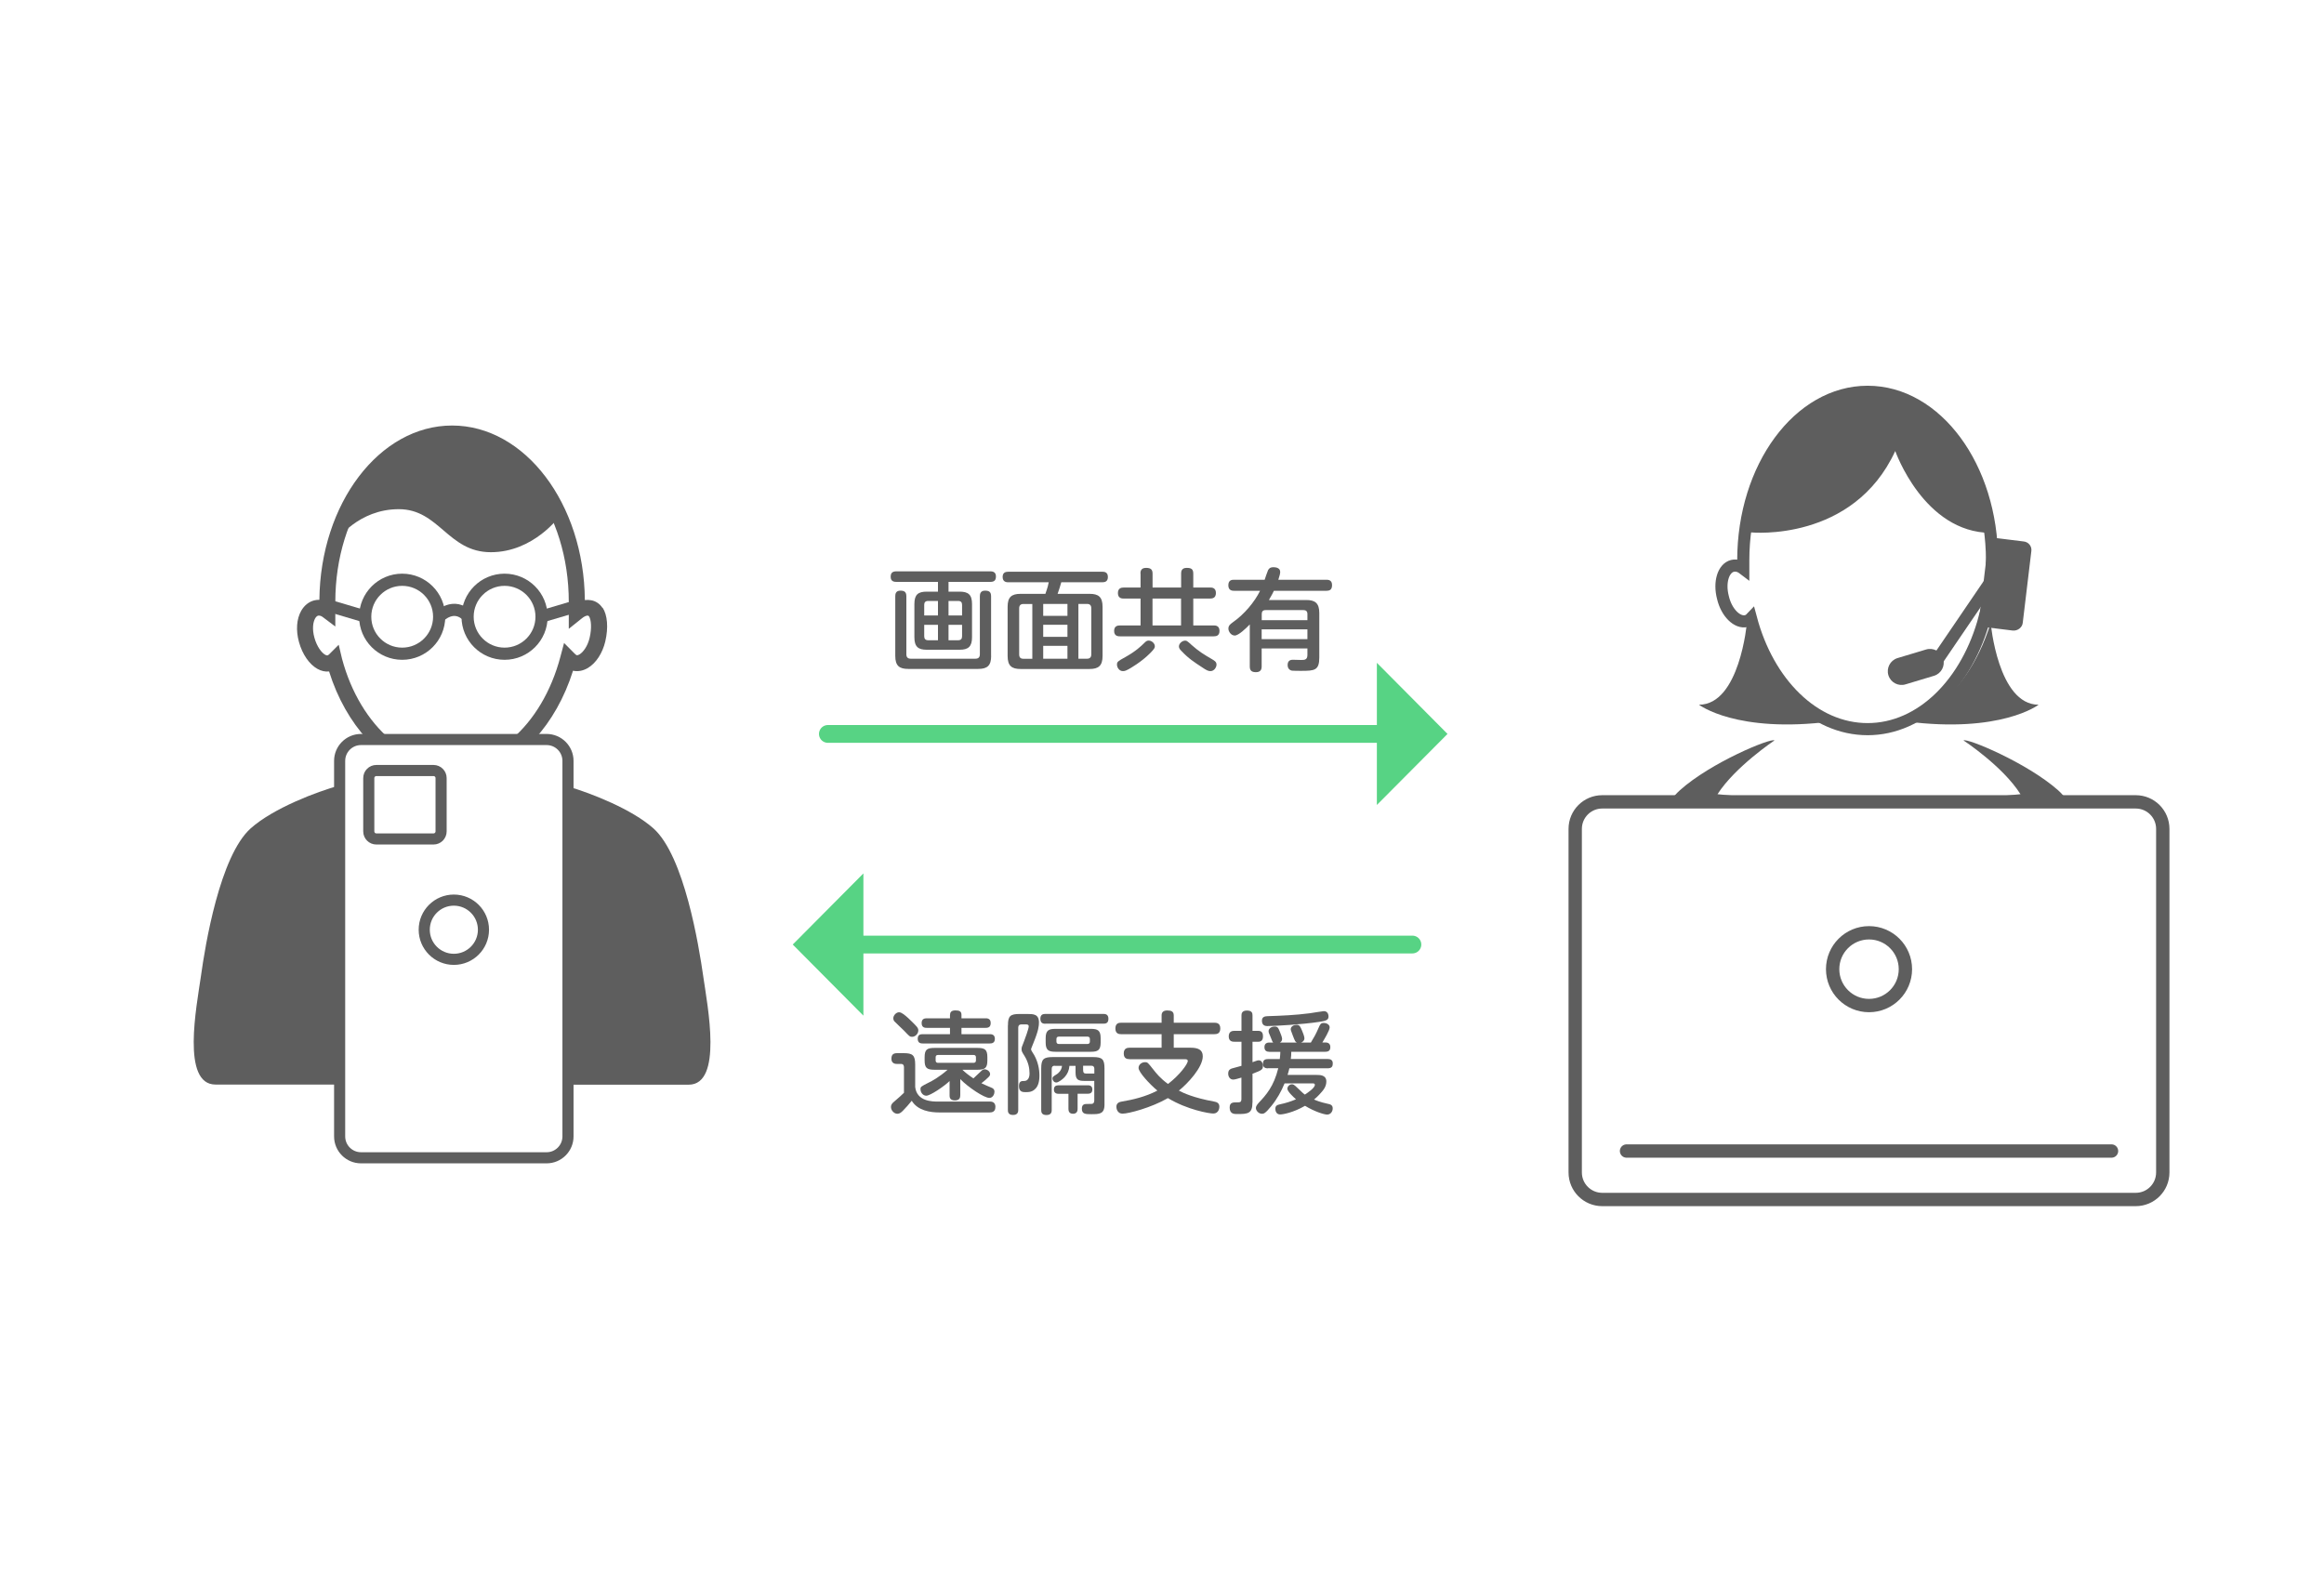 <svg width="460" height="316" viewBox="0 0 460 316" fill="none" xmlns="http://www.w3.org/2000/svg">
<path d="M396.796 112.017C395.902 111.833 395.008 112.201 394.194 112.91C394.194 112.28 394.286 111.57 394.286 110.939C394.286 92.5 383.272 77.556 369.669 77.556C356.066 77.556 345.053 92.5 345.053 110.939V112.556C344.343 112.017 343.62 111.846 342.91 112.017C341.123 112.464 340.229 115.237 341.031 118.286C341.741 121.335 343.896 123.385 345.683 122.938C346.038 122.846 346.314 122.676 346.577 122.4C349.981 135.201 359.023 144.335 369.669 144.335C380.315 144.335 389.449 135.122 392.853 122.137C393.208 122.492 393.563 122.846 394.023 122.938C395.81 123.385 397.874 121.322 398.675 118.286C399.477 115.237 398.583 112.464 396.796 112.017Z" stroke="#5E5E5E" stroke-width="2.4" stroke-miterlimit="10"/>
<path d="M382.917 131.442L394.378 114.606" stroke="#5E5E5E" stroke-width="2.4" stroke-miterlimit="10"/>
<path d="M382.825 133.768L377.187 135.464C375.754 135.911 374.23 135.109 373.783 133.676C373.336 132.244 374.138 130.719 375.57 130.272L381.208 128.577C382.641 128.13 384.166 128.932 384.612 130.364C385.059 131.797 384.258 133.321 382.825 133.768Z" fill="#5E5E5E"/>
<path d="M346.669 105.393C346.669 105.393 366.804 107.364 375.136 89.279C375.136 89.279 380.775 105.393 394.023 105.485C394.023 105.485 390.08 77.648 370.392 77.648C350.704 77.648 345.512 100.924 345.512 105.485L346.682 105.393H346.669Z" fill="#5E5E5E"/>
<path d="M345.775 123.293C345.775 123.293 344.343 139.499 336.286 139.499C336.286 139.499 343.712 145.229 362.506 142.811C362.414 142.811 351.138 140.392 345.762 123.293H345.775Z" fill="#5E5E5E"/>
<path d="M394.023 123.293C394.023 123.293 395.455 139.499 403.512 139.499C403.512 139.499 396.086 145.229 377.292 142.811C377.384 142.811 388.66 140.392 394.036 123.293H394.023Z" fill="#5E5E5E"/>
<path d="M398.399 124.818L393.3 124.187C392.314 124.095 391.604 123.201 391.775 122.216L393.471 108.074C393.563 107.088 394.456 106.379 395.442 106.549L400.542 107.18C401.527 107.272 402.237 108.166 402.066 109.152L400.371 123.293C400.279 124.187 399.385 124.91 398.399 124.818Z" fill="#5E5E5E"/>
<path d="M422.74 158.727H317.137C314.183 158.727 311.788 161.121 311.788 164.076V232.09C311.788 235.044 314.183 237.439 317.137 237.439H422.74C425.694 237.439 428.089 235.044 428.089 232.09V164.076C428.089 161.121 425.694 158.727 422.74 158.727Z" stroke="#5E5E5E" stroke-width="2.64" stroke-miterlimit="10" stroke-linecap="round"/>
<path d="M321.947 227.845H417.943" stroke="#5E5E5E" stroke-width="2.64" stroke-miterlimit="10" stroke-linecap="round"/>
<path d="M377.147 191.847C377.147 187.869 373.923 184.645 369.945 184.645C365.968 184.645 362.743 187.869 362.743 191.847C362.743 195.825 365.968 199.049 369.945 199.049C373.923 199.049 377.147 195.825 377.147 191.847Z" stroke="#5E5E5E" stroke-width="2.64" stroke-miterlimit="10" stroke-linecap="round"/>
<path d="M399.924 157.215C399.924 157.215 394.062 157.701 389.226 158.726H409.413C408.743 157.833 408.059 157.044 407.35 156.413C401.172 150.959 389.265 146.03 388.647 146.569C388.647 146.569 396.428 151.669 399.924 157.215Z" fill="#5E5E5E"/>
<path d="M350.651 158.726C345.815 157.701 339.953 157.215 339.953 157.215C343.449 151.761 351.23 146.569 351.23 146.569C350.52 146.03 338.612 150.959 332.527 156.413C331.818 157.044 331.134 157.833 330.464 158.726H350.651Z" fill="#5E5E5E"/>
<path d="M89.661 85.81C102.935 85.981 109.585 98.755 110.768 102.159C110.768 102.159 105.655 109.309 97.152 109.309C88.649 109.309 86.94 100.792 78.936 100.792C70.932 100.792 66.674 106.917 66.674 106.917C66.674 106.917 72.457 85.639 89.661 85.81Z" fill="#5E5E5E"/>
<path d="M79.606 129.404C83.649 129.404 86.927 126.127 86.927 122.084C86.927 118.041 83.649 114.763 79.606 114.763C75.563 114.763 72.286 118.041 72.286 122.084C72.286 126.127 75.563 129.404 79.606 129.404Z" stroke="#5E5E5E" stroke-width="2.41" stroke-miterlimit="10"/>
<path d="M99.873 129.404C103.916 129.404 107.193 126.127 107.193 122.084C107.193 118.041 103.916 114.763 99.873 114.763C95.829 114.763 92.552 118.041 92.552 122.084C92.552 126.127 95.829 129.404 99.873 129.404Z" stroke="#5E5E5E" stroke-width="2.41" stroke-miterlimit="10"/>
<path d="M72.457 122.084L64.965 119.863" stroke="#5E5E5E" stroke-width="2.41" stroke-miterlimit="10"/>
<path d="M107.022 122.084L114.514 119.863" stroke="#5E5E5E" stroke-width="2.41" stroke-miterlimit="10"/>
<path d="M86.927 122.084C86.927 122.084 89.818 119.021 92.71 122.084" stroke="#5E5E5E" stroke-width="2.41" stroke-miterlimit="10"/>
<path d="M119.271 120.362C118.733 119.534 117.957 118.995 117.037 118.824C116.617 118.746 116.196 118.732 115.762 118.785C115.605 99.688 103.881 84.232 89.49 84.232C75.098 84.232 63.401 99.675 63.217 118.732C62.876 118.732 62.508 118.759 62.166 118.851C61.101 119.14 60.221 119.85 59.616 120.914C58.696 122.531 58.538 124.791 59.182 127.104C59.853 129.536 61.233 131.52 62.849 132.414C63.598 132.822 64.374 133.006 65.136 132.914C66.805 138.25 69.447 142.836 72.693 146.372H77.228C72.93 142.705 69.499 137.146 67.686 130.351L67.042 127.63L65.097 129.575C65.018 129.641 64.9 129.694 64.781 129.746C64.65 129.746 64.479 129.667 64.374 129.615C63.664 129.22 62.731 128.024 62.231 126.224C61.745 124.476 61.982 123.122 62.363 122.439C62.534 122.123 62.744 121.939 62.954 121.874C63.165 121.821 63.533 121.887 63.835 122.11L66.371 124.016V119.14C66.371 101.607 76.741 87.347 89.477 87.347C102.212 87.347 112.582 101.607 112.582 119.14V124.476L115.158 122.412C115.513 122.123 116.012 121.795 116.406 121.874H116.433C116.433 121.874 116.511 121.9 116.603 122.031C116.998 122.649 117.169 124.292 116.709 126.25C116.314 127.932 115.421 129.102 114.724 129.523C114.461 129.68 114.238 129.72 114.159 129.707C114.014 129.654 113.843 129.496 113.594 129.234L111.649 127.275L110.939 129.943C109.112 136.896 105.642 142.587 101.305 146.306H105.826C109.086 142.744 111.727 138.144 113.423 132.769C114.382 132.979 115.394 132.795 116.354 132.23C117.97 131.271 119.258 129.299 119.81 126.96C120.441 124.252 120.244 121.755 119.271 120.27V120.362Z" fill="#5E5E5E"/>
<path d="M108.192 146.385H71.458C69.12 146.385 67.226 148.279 67.226 150.617V224.953C67.226 227.29 69.12 229.185 71.458 229.185H108.192C110.529 229.185 112.424 227.29 112.424 224.953V150.617C112.424 148.279 110.529 146.385 108.192 146.385Z" stroke="#5E5E5E" stroke-width="2.2" stroke-miterlimit="10" stroke-linecap="round"/>
<path d="M89.831 189.901C93.069 189.901 95.693 187.276 95.693 184.039C95.693 180.802 93.069 178.177 89.831 178.177C86.594 178.177 83.97 180.802 83.97 184.039C83.97 187.276 86.594 189.901 89.831 189.901Z" stroke="#5E5E5E" stroke-width="2.2" stroke-miterlimit="10" stroke-linecap="round"/>
<path d="M85.81 152.522H74.494C73.666 152.522 72.995 153.193 72.995 154.021V164.574C72.995 165.402 73.666 166.073 74.494 166.073H85.81C86.637 166.073 87.308 165.402 87.308 164.574V154.021C87.308 153.193 86.637 152.522 85.81 152.522Z" stroke="#5E5E5E" stroke-width="2.2" stroke-miterlimit="10" stroke-linecap="round"/>
<path d="M67.226 155.467C62.665 156.728 54.109 159.988 49.641 163.957C43.516 169.411 40.611 187.115 39.77 193.239C38.916 199.193 35.854 214.688 42.662 214.688H67.226V155.454V155.467Z" fill="#5E5E5E"/>
<path d="M139.196 193.253C138.342 187.299 135.45 169.412 129.326 163.97C125.067 160.185 117.116 157.057 112.424 155.677V214.715H136.305C143.113 214.715 140.05 199.22 139.196 193.266V193.253Z" fill="#5E5E5E"/>
<path d="M168.991 186.97H279.562" stroke="#57D384" stroke-width="3.52" stroke-miterlimit="10" stroke-linecap="round"/>
<path d="M170.897 201.046V172.894L156.913 186.97L170.897 201.046Z" fill="#57D384"/>
<path d="M274.436 145.281H163.865" stroke="#57D384" stroke-width="3.52" stroke-miterlimit="10" stroke-linecap="round"/>
<path d="M272.53 131.205V159.344L286.514 145.281L272.53 131.205Z" fill="#57D384"/>
<path d="M189.941 117.116C191.636 117.116 192.398 117.694 192.398 119.561V126.158C192.398 127.998 191.649 128.616 189.941 128.616H183.435C181.792 128.616 180.99 128.064 180.99 126.158V119.561C180.99 117.668 181.753 117.116 183.435 117.116H185.656V115.184H177.442C177.087 115.184 176.298 115.158 176.298 114.211C176.298 113.502 176.535 113.094 177.442 113.094H196.013C196.341 113.094 197.13 113.134 197.13 114.08C197.13 114.79 196.893 115.184 196.013 115.184H187.746V117.116H189.941ZM196.183 129.838C196.183 131.757 195.434 132.414 193.607 132.414H179.781C178.007 132.414 177.205 131.797 177.205 129.838V118.036C177.205 117.615 177.271 116.919 178.217 116.919C178.966 116.919 179.4 117.142 179.4 118.036V129.51C179.4 130.075 179.663 130.39 180.254 130.39H193.069C193.66 130.39 193.949 130.101 193.949 129.51V118.036C193.949 117.602 194.041 116.919 194.961 116.919C195.75 116.919 196.17 117.142 196.17 118.036V129.838H196.183ZM185.656 121.834V118.956H183.724C183.08 118.956 182.935 119.324 182.935 119.745V121.834H185.656ZM185.656 123.687H182.935V125.948C182.935 126.447 183.172 126.737 183.724 126.737H185.656V123.687ZM187.746 121.834H190.427V119.745C190.427 119.258 190.23 118.956 189.638 118.956H187.746V121.834ZM187.746 123.687V126.737H189.638C190.19 126.737 190.427 126.474 190.427 125.948V123.687H187.746Z" fill="#5E5E5E"/>
<path d="M215.648 117.549C217.383 117.549 218.237 118.115 218.237 120.125V129.838C218.237 131.796 217.422 132.427 215.648 132.427H202.019C200.231 132.427 199.443 131.796 199.443 129.838V120.125C199.443 118.233 200.166 117.549 202.019 117.549H206.921C207.381 116.248 207.513 115.657 207.578 115.263H199.601C199.272 115.263 198.457 115.236 198.457 114.211C198.457 113.331 199.022 113.173 199.601 113.173H218.171C218.553 113.173 219.289 113.212 219.289 114.211C219.289 115.092 218.737 115.263 218.171 115.263H210.062C209.865 115.985 209.668 116.603 209.339 117.549H215.648ZM204.332 119.56H202.545C202.019 119.56 201.73 119.849 201.73 120.401V129.562C201.73 130.114 201.993 130.403 202.545 130.403H204.332V119.573V119.56ZM211.285 121.9V119.547H206.487V121.9H211.285ZM211.285 126.066V123.674H206.487V126.066H211.285ZM211.285 127.84H206.487V130.39H211.285V127.84ZM213.453 119.56V130.39H215.188C215.687 130.39 216.003 130.127 216.003 129.549V120.388C216.003 119.836 215.714 119.547 215.188 119.547H213.453V119.56Z" fill="#5E5E5E"/>
<path d="M225.729 113.554C225.729 113.134 225.794 112.411 226.833 112.411C227.713 112.411 228.134 112.674 228.134 113.554V116.301H233.785V113.554C233.785 113.16 233.825 112.411 234.889 112.411C235.796 112.411 236.19 112.647 236.19 113.554V116.301H239.529C239.831 116.301 240.672 116.301 240.672 117.379C240.672 118.364 240.015 118.483 239.529 118.483H236.19V123.805H240.238C240.527 123.805 241.382 123.805 241.382 124.883C241.382 125.829 240.764 125.961 240.238 125.961H221.694C221.391 125.961 220.524 125.961 220.524 124.91C220.524 123.937 221.168 123.805 221.694 123.805H225.755V118.483H222.417C222.127 118.483 221.273 118.483 221.273 117.405C221.273 116.459 221.891 116.301 222.417 116.301H225.755V113.554H225.729ZM228.581 127.932C228.581 128.221 228.515 128.432 227.634 129.312C225.939 131.021 223.783 132.256 223.35 132.493C223.021 132.664 222.693 132.848 222.272 132.848C221.51 132.848 221.089 132.099 221.089 131.573C221.089 130.995 221.26 130.89 222.732 130.075C224.822 128.905 225.768 127.985 226.622 127.157C226.911 126.868 227.122 126.802 227.371 126.802C227.989 126.802 228.581 127.38 228.581 127.919V127.932ZM233.772 118.483H228.121V123.805H233.772V118.483ZM235.717 127.551C237.347 128.997 238.293 129.549 239.91 130.495C240.343 130.758 240.79 130.995 240.79 131.547C240.79 132.099 240.33 132.848 239.581 132.848C239.161 132.848 238.793 132.677 238.004 132.138C236.361 131.06 235.283 130.377 233.851 128.866C233.496 128.511 233.351 128.274 233.351 127.959C233.351 127.367 234.009 126.815 234.561 126.815C234.889 126.815 234.915 126.842 235.73 127.538L235.717 127.551Z" fill="#5E5E5E"/>
<path d="M262.542 114.763C262.831 114.763 263.659 114.763 263.659 115.802C263.659 116.656 263.291 116.945 262.542 116.945H252.146C252.014 117.234 251.778 117.734 251.16 118.772H258.546C260.307 118.772 261.135 119.39 261.135 121.361V130.114C261.135 132.703 260.229 132.795 257.547 132.795C257.127 132.795 256.049 132.795 255.721 132.756C255.523 132.716 254.866 132.532 254.866 131.639C254.866 130.627 255.629 130.6 255.905 130.6C256.181 130.6 257.311 130.64 257.547 130.64C258.165 130.64 258.783 130.64 258.783 129.654V128.353H249.727V131.915C249.727 132.243 249.701 133.058 248.61 133.058C247.769 133.058 247.375 132.769 247.375 131.915V123.608C246.613 124.397 245.154 125.803 244.391 125.803C243.708 125.803 243.143 125.054 243.143 124.436C243.143 123.871 243.471 123.582 243.958 123.227C246.31 121.598 248.334 119.14 249.412 116.945H244.273C243.984 116.945 243.13 116.945 243.13 115.867C243.13 114.79 243.853 114.763 244.273 114.763H250.319C250.424 114.461 250.871 113.094 251.002 112.844C251.226 112.45 251.502 112.279 252.054 112.279C252.606 112.279 253.394 112.45 253.394 113.199C253.394 113.594 253.302 113.843 253.026 114.763H262.568H262.542ZM249.727 122.767H258.783V121.558C258.783 120.94 258.428 120.77 258.021 120.77H250.503C249.938 120.77 249.741 121.072 249.741 121.558V122.767H249.727ZM258.783 124.581H249.727V126.513H258.783V124.581Z" fill="#5E5E5E"/>
<path d="M195.973 218.053C196.762 218.053 197.025 218.552 197.025 219.091C197.025 219.63 196.854 220.208 195.907 220.208H185.866C184.158 220.208 181.647 219.854 180.465 217.895C179.939 218.552 179.255 219.328 178.73 219.854C178.401 220.182 178.086 220.471 177.626 220.471C176.969 220.471 176.351 219.814 176.351 219.104C176.351 218.644 176.653 218.355 176.877 218.158C178.178 217.041 178.191 217.015 178.927 216.318V211.311C178.927 211.114 178.927 210.601 178.335 210.601H177.481C176.863 210.601 176.443 210.272 176.443 209.589C176.443 208.774 176.798 208.472 177.586 208.472H178.861C180.635 208.472 181.148 208.866 181.148 210.732V215.175C181.477 218.053 184.591 218.053 185.63 218.053H195.986H195.973ZM179.768 201.532C180.136 201.887 181.017 202.702 181.529 203.307C181.7 203.543 181.766 203.727 181.766 203.964C181.766 204.647 181.148 205.239 180.53 205.239C180.097 205.239 180.005 205.147 178.927 204.003C178.638 203.714 177.297 202.466 177.034 202.176C176.877 201.979 176.811 201.782 176.811 201.585C176.811 200.994 177.389 200.376 177.954 200.376C178.48 200.376 179.163 200.994 179.755 201.519L179.768 201.532ZM188.048 200.888C188.048 200.455 188.219 200.008 189.099 200.008C189.862 200.008 190.309 200.166 190.309 200.888V201.572H195.106C195.342 201.572 196.091 201.572 196.091 202.479C196.091 203.136 195.829 203.464 195.106 203.464H190.309V204.713H195.907C196.21 204.713 196.919 204.739 196.919 205.633C196.919 206.474 196.328 206.553 195.907 206.553H182.633C182.331 206.553 181.647 206.527 181.647 205.633C181.647 204.818 182.173 204.713 182.633 204.713H188.035V203.464H183.435C183.146 203.464 182.423 203.464 182.423 202.518C182.423 201.664 183.014 201.572 183.435 201.572H188.035V200.888H188.048ZM190.059 216.844C190.059 217.107 190.059 217.83 189.007 217.83C187.956 217.83 187.956 217.12 187.956 216.844V213.992C186.97 214.964 184.158 216.896 183.343 216.896C182.633 216.896 182.199 216.187 182.199 215.622C182.199 215.122 182.239 215.096 183.934 214.242C184.302 214.071 185.866 213.256 187.562 211.758H184.973C183.474 211.758 183.014 211.403 183.014 209.904V209.287C183.014 207.775 183.474 207.434 184.973 207.434H193.476C194.948 207.434 195.434 207.762 195.434 209.287V209.904C195.434 211.376 195.001 211.758 193.476 211.758H190.493C190.992 212.244 191.741 212.862 192.674 213.466C193.463 212.743 193.555 212.651 194.238 211.994C194.527 211.705 194.725 211.666 194.895 211.666C195.316 211.666 195.973 212.034 195.973 212.612C195.973 212.809 195.907 212.967 195.684 213.19C195.224 213.65 194.803 214.005 194.251 214.426C194.554 214.596 196.026 215.214 196.341 215.346C196.709 215.516 196.841 215.766 196.841 216.121C196.841 216.555 196.538 217.33 195.829 217.33C194.777 217.33 191.583 215.175 190.072 213.611V216.87L190.059 216.844ZM193.174 209.287C193.174 208.998 193.016 208.827 192.687 208.827H185.682C185.354 208.827 185.196 208.984 185.196 209.287V209.904C185.196 210.233 185.354 210.391 185.682 210.391H192.687C193.042 210.391 193.174 210.194 193.174 209.904V209.287Z" fill="#5E5E5E"/>
<path d="M199.509 202.978C199.509 201.151 199.942 200.718 201.795 200.718H203.333C204.503 200.718 205.646 200.718 205.646 202.387C205.646 203.044 205.581 203.925 204.569 206.409C204.148 207.46 204.082 207.591 204.082 207.749C204.082 207.92 204.634 208.722 204.726 208.893C205.475 210.259 205.738 211.666 205.738 212.914C205.738 214.163 205.449 214.965 205.015 215.438C204.358 216.187 203.609 216.187 202.991 216.187C202.505 216.187 201.69 216.187 201.69 215.017C201.69 213.979 202.216 213.979 202.702 213.979C203.78 213.979 203.78 212.704 203.78 212.467C203.78 211.482 203.557 210.273 202.794 209.037C202.308 208.262 202.203 208.091 202.203 207.697C202.203 207.342 202.242 207.237 202.702 206.093C202.873 205.673 203.622 203.609 203.622 203.175C203.622 202.781 203.254 202.781 203.005 202.781H202.163C201.769 202.781 201.546 202.978 201.546 203.399V219.67C201.546 219.972 201.546 220.708 200.507 220.708C199.469 220.708 199.495 219.959 199.495 219.67V202.991L199.509 202.978ZM206.934 202.65C206.632 202.65 205.922 202.65 205.922 201.677C205.922 200.797 206.474 200.705 206.934 200.705H218.382C218.71 200.705 219.394 200.731 219.394 201.651C219.394 202.571 218.842 202.637 218.382 202.637H206.934V202.65ZM208.787 210.956C208.367 210.956 208.17 211.153 208.17 211.574V219.709C208.17 220.011 208.17 220.721 207.131 220.721C206.159 220.721 206.093 220.143 206.093 219.709V211.508C206.093 209.681 206.527 209.247 208.38 209.247H216.358C218.185 209.247 218.618 209.681 218.618 211.508V218.658C218.618 220.55 217.567 220.55 216.003 220.55C214.899 220.55 214.137 220.55 214.137 219.473C214.137 218.526 214.754 218.526 215.254 218.526C216.042 218.526 216.134 218.526 216.239 218.487C216.502 218.395 216.594 218.132 216.594 217.83V213.966H214.728C213.427 213.966 212.888 213.769 212.888 212.297V210.982H211.679C211.613 211.863 211.298 212.586 210.706 213.243C210.338 213.637 209.497 214.281 209.077 214.281C208.617 214.281 208.327 213.847 208.327 213.493C208.327 213.164 208.485 213.072 209.155 212.651C209.353 212.546 210.128 211.968 210.207 210.982H208.761L208.787 210.956ZM217.856 206.369C217.856 207.907 217.265 208.196 215.937 208.196H208.906C207.605 208.196 206.974 207.933 206.974 206.369V205.489C206.974 203.951 207.591 203.662 208.906 203.662H215.937C217.251 203.662 217.856 203.951 217.856 205.489V206.369ZM213.295 219.459C213.295 219.696 213.295 220.471 212.389 220.471C211.482 220.471 211.482 219.722 211.482 219.459V216.515H209.484C208.893 216.515 208.603 216.187 208.603 215.674C208.603 215.057 208.971 214.833 209.523 214.833H215.306C215.53 214.833 216.213 214.833 216.213 215.648C216.213 216.2 215.95 216.502 215.333 216.502H213.295V219.446V219.459ZM215.727 205.686C215.727 205.357 215.556 205.199 215.241 205.199H209.589C209.261 205.199 209.103 205.357 209.103 205.686V206.172C209.103 206.474 209.261 206.658 209.589 206.658H215.241C215.543 206.658 215.727 206.501 215.727 206.172V205.686ZM216.607 212.494V211.574C216.607 211.219 216.45 210.956 215.99 210.956H214.386V211.797C214.386 212.362 214.583 212.507 214.951 212.507H216.594L216.607 212.494Z" fill="#5E5E5E"/>
<path d="M223.573 209.655C223.192 209.655 222.43 209.628 222.43 208.538C222.43 207.552 223.047 207.394 223.573 207.394H229.921V204.713H221.917C221.615 204.713 220.774 204.713 220.774 203.596C220.774 202.479 221.536 202.452 221.917 202.452H229.921V201.007C229.921 200.389 230.25 200.021 231.025 200.021C231.801 200.021 232.326 200.179 232.326 201.007V202.452H240.396C240.685 202.452 241.539 202.452 241.539 203.57C241.539 204.621 240.856 204.713 240.396 204.713H232.326V207.394H235.625C237.071 207.394 238.07 207.749 238.07 209.09C238.07 211.311 235.034 214.544 233.338 215.884C234.219 216.344 236.151 217.291 240.37 218.066C240.698 218.132 241.355 218.263 241.355 219.052C241.355 219.144 241.355 220.419 240.12 220.419C239.371 220.419 235.06 219.709 231.17 217.37C227.845 219.288 223.363 220.445 222.219 220.445C221.01 220.445 220.971 219.21 220.971 219.078C220.971 218.237 221.72 218.106 222.114 218.04C224.138 217.711 226.78 217.094 229.08 215.884C227.516 214.57 225.361 212.231 225.361 211.403C225.361 210.719 225.991 210.259 226.635 210.259C227.161 210.259 227.201 210.351 228.265 211.692C228.909 212.507 229.632 213.427 231.183 214.57C233.404 212.901 235.099 210.64 235.099 210.023C235.099 209.668 234.731 209.668 234.416 209.668H223.56L223.573 209.655Z" fill="#5E5E5E"/>
<path d="M247.901 218.237C247.901 220.458 246.981 220.524 244.865 220.524C244.313 220.524 243.393 220.524 243.393 219.249C243.393 218.211 244.023 218.211 244.865 218.211C245.417 218.211 245.719 218.211 245.719 217.527V213.308C245.298 213.44 244.418 213.703 244.115 213.703C243.393 213.703 243.103 213.059 243.103 212.52C243.103 211.758 243.563 211.6 243.813 211.508C243.945 211.468 245.417 211.074 245.732 210.982V206.211H244.326C244.037 206.211 243.209 206.211 243.209 205.16C243.209 204.108 243.971 204.056 244.326 204.056H245.732V201.046C245.732 200.744 245.732 200.034 246.81 200.034C247.887 200.034 247.914 200.626 247.914 201.046V204.056H249.083C249.833 204.056 249.99 204.608 249.99 205.134C249.99 205.817 249.701 206.211 249.083 206.211H247.914V210.259C248.86 209.904 248.965 209.891 249.189 209.891C249.754 209.891 249.977 210.535 249.977 211.035C249.977 211.718 249.714 211.876 247.914 212.546V218.237H247.901ZM250.963 211.482C250.503 211.482 249.977 211.324 249.977 210.627C249.977 210.102 250.109 209.642 250.963 209.642H253.315C253.407 208.892 253.407 208.538 253.421 208.209H251.265C250.739 208.209 250.279 208.012 250.279 207.289C250.279 206.737 250.542 206.369 251.265 206.369H252.014C251.843 206.198 251.843 206.172 251.515 205.331C251.475 205.199 251.226 204.647 251.186 204.542C251.147 204.45 251.094 204.279 251.094 204.122C251.094 203.622 251.62 203.202 252.277 203.202C252.934 203.202 253.026 203.491 253.355 204.306C253.421 204.463 253.775 205.291 253.775 205.646C253.775 206.08 253.513 206.264 253.342 206.369H256.68C256.378 206.211 256.325 206.106 255.918 205.055C255.497 203.951 255.484 203.911 255.484 203.714C255.484 203.162 256.141 202.86 256.627 202.86C257.245 202.86 257.377 203.215 257.731 204.043C257.797 204.214 258.191 205.12 258.191 205.515C258.191 206.001 257.837 206.264 257.534 206.369H259.466C260.084 205.357 260.452 204.726 260.965 203.53C261.293 202.781 261.398 202.492 262.042 202.492C262.476 202.492 263.186 202.755 263.186 203.372C263.186 203.99 262.134 205.699 261.74 206.356H262.331C262.975 206.356 263.317 206.658 263.317 207.276C263.317 207.894 263.028 208.196 262.331 208.196H255.589C255.589 208.774 255.563 209.116 255.497 209.628H262.818C263.251 209.628 263.803 209.76 263.803 210.483C263.803 210.982 263.698 211.468 262.818 211.468H255.208C255.142 211.797 255.05 212.126 254.853 212.783H260.61C261.267 212.783 262.529 212.783 262.529 214.084C262.529 215.07 261.937 215.779 261.609 216.147C260.886 217.002 260.294 217.488 260.097 217.646C260.452 217.816 261.306 218.171 262.778 218.487C263.37 218.592 263.79 218.776 263.79 219.394C263.79 220.051 263.357 220.629 262.686 220.629C262.121 220.629 260.229 220.064 258.31 218.894C255.997 220.235 253.959 220.603 253.381 220.603C252.671 220.603 252.435 219.972 252.435 219.499C252.435 218.907 252.737 218.723 253.381 218.592C254.459 218.368 255.51 218.04 256.522 217.606C256.023 217.172 254.814 216.042 254.814 215.516C254.814 215.083 255.208 214.636 255.734 214.636C255.997 214.636 256.167 214.741 256.68 215.227C257.863 216.344 257.981 216.476 258.283 216.673C258.612 216.45 260.255 215.398 260.255 214.754C260.255 214.452 259.992 214.452 259.795 214.452H254.262C253.605 216.055 252.75 217.58 251.646 218.934C250.437 220.445 250.109 220.471 249.793 220.471C249.136 220.471 248.584 219.854 248.584 219.328C248.584 219.026 248.742 218.763 249.149 218.29C250.582 216.778 252.119 215.083 253.013 211.455H250.976L250.963 211.482ZM261.004 202.295C257.837 202.781 252.277 203.11 250.831 203.11C250.529 203.11 249.78 203.044 249.78 202.058C249.78 201.204 250.463 201.178 250.897 201.151C253.67 201.059 256.351 200.954 259.256 200.573C259.69 200.507 261.898 200.152 262.042 200.152C262.437 200.152 262.962 200.389 262.962 201.256C262.962 202.006 262.2 202.111 261.004 202.295Z" fill="#5E5E5E"/>
</svg>

